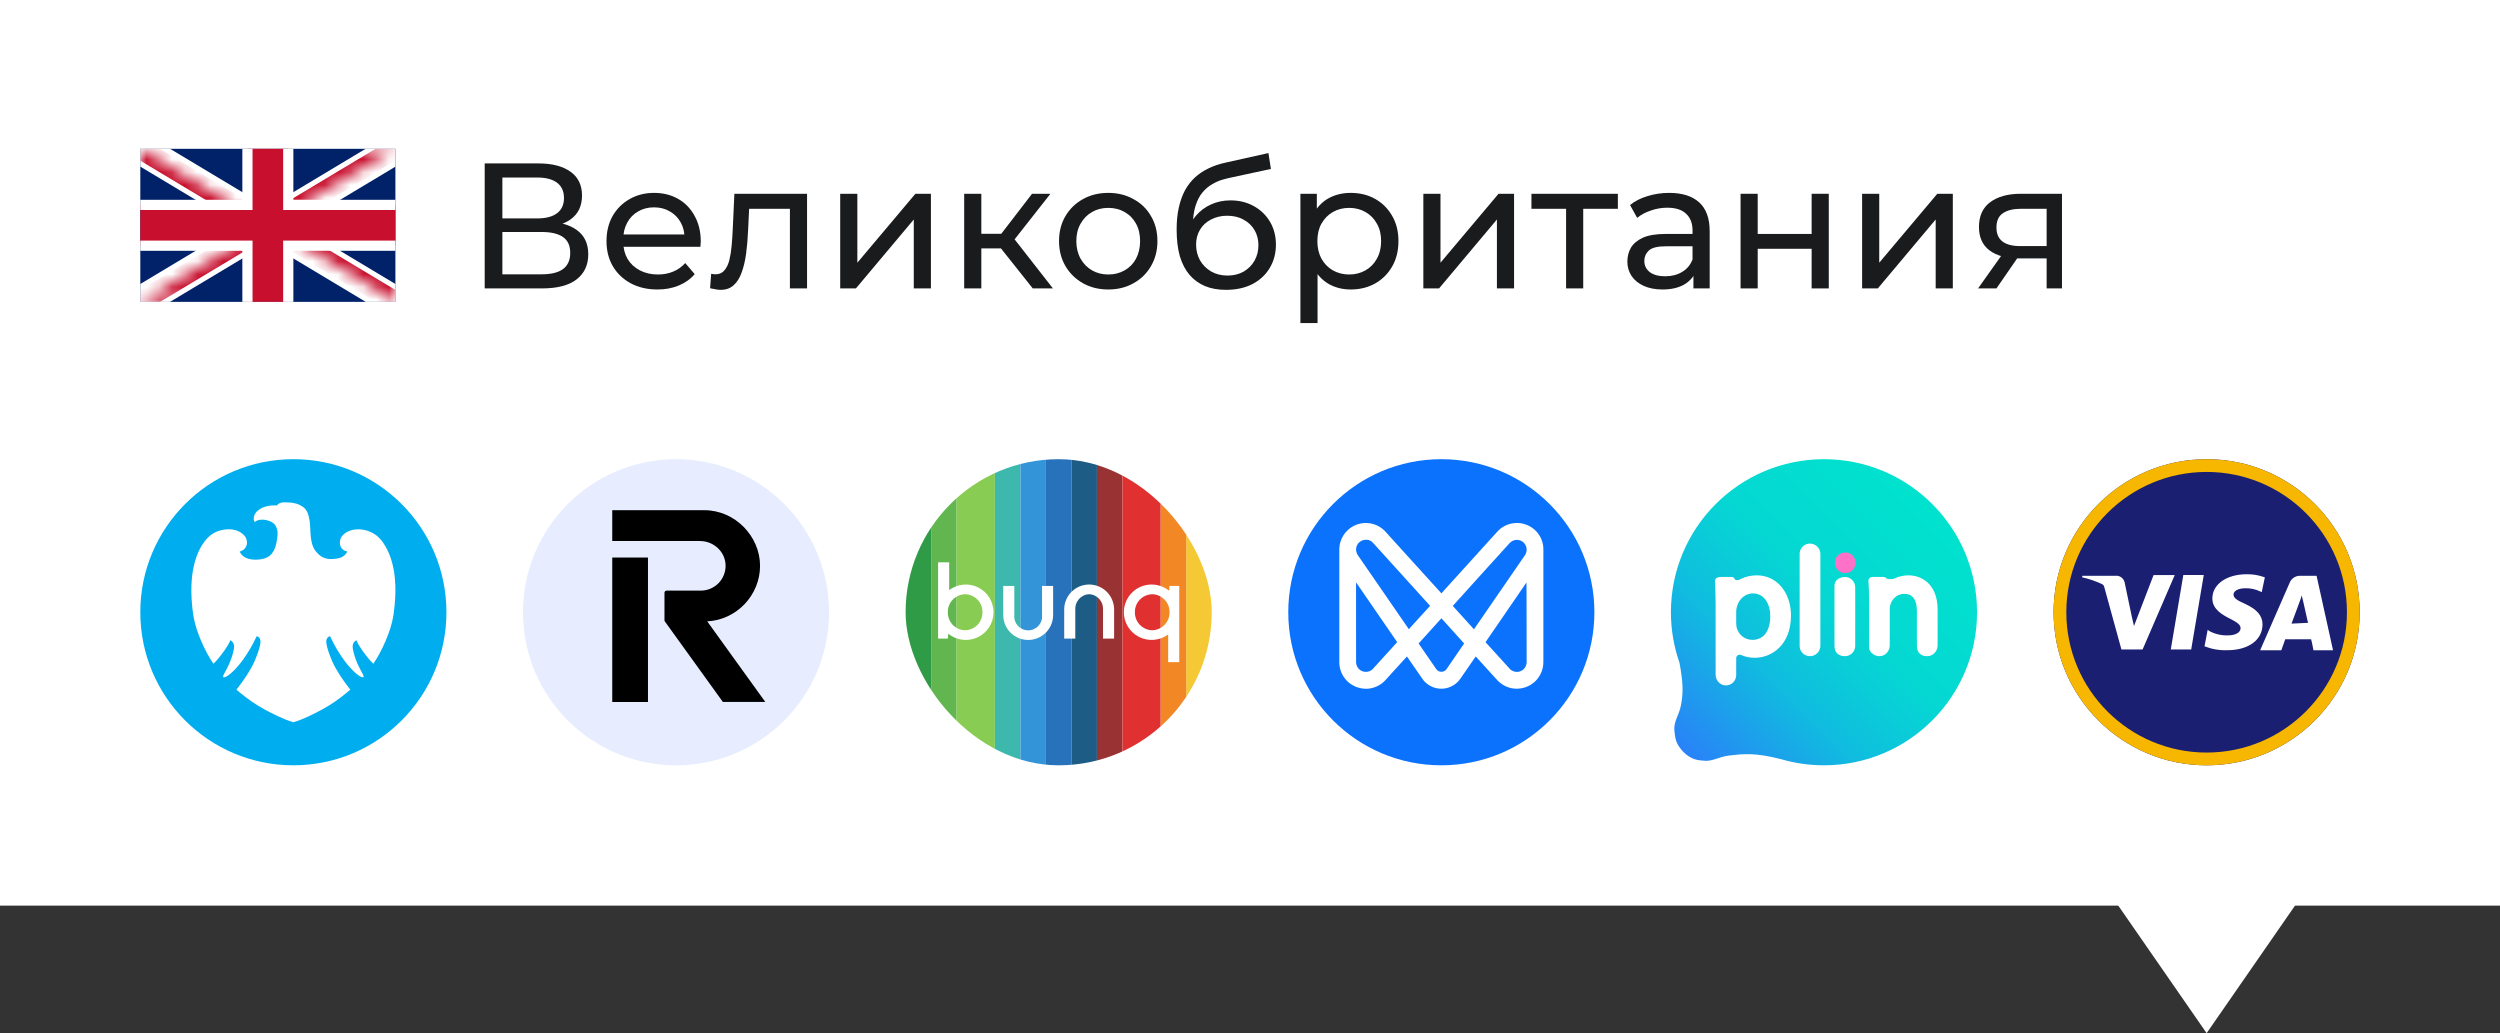 <svg width="196" height="81" viewBox="0 0 196 81" fill="none" xmlns="http://www.w3.org/2000/svg">
<rect x="0" y="0" width="196" height="81" fill="#333333" stroke="none"/>
<rect width="196" height="71" fill="white"/>
<g clip-path="url(#clip0_676_2826)">
<path d="M11 11.664V23.664H31V11.664H11Z" fill="#012169"/>
<path d="M11 11.664L31 23.664ZM31 11.664L11 23.664Z" fill="black"/>
<path d="M11 11.664L31 23.664M31 11.664L11 23.664" stroke="white" stroke-width="2.4"/>
<mask id="mask0_676_2826" style="mask-type:luminance" maskUnits="userSpaceOnUse" x="11" y="11" width="20" height="13">
<path d="M21 17.664H31V23.664L21 17.664ZM21 17.664V23.664H11L21 17.664ZM21 17.664H11V11.664L21 17.664ZM21 17.664V11.664H31L21 17.664Z" fill="white"/>
</mask>
<g mask="url(#mask0_676_2826)">
<path d="M11 11.664L31 23.664ZM31 11.664L11 23.664Z" fill="black"/>
<path d="M11 11.664L31 23.664M31 11.664L11 23.664" stroke="#C8102E" stroke-width="1.6"/>
</g>
<path d="M10.6 16.063H19.4V11.263H22.6V16.063H31.4V19.263H22.6V24.063H19.4V19.263H10.6V16.063Z" fill="#C8102E" stroke="white" stroke-width="0.8"/>
</g>
<path d="M160.456 22.612V20.008L160.666 20.26H158.3C157.31 20.26 156.536 20.05 155.976 19.63C155.425 19.21 155.15 18.599 155.15 17.796C155.15 16.937 155.444 16.289 156.032 15.85C156.629 15.411 157.422 15.192 158.412 15.192H161.66V22.612H160.456ZM155.08 22.612L157.096 19.77H158.482L156.522 22.612H155.08ZM160.456 19.588V15.99L160.666 16.368H158.454C157.838 16.368 157.362 16.485 157.026 16.718C156.69 16.942 156.522 17.315 156.522 17.838C156.522 18.809 157.147 19.294 158.398 19.294H160.666L160.456 19.588Z" fill="#1A1B1D"/>
<path d="M145.989 22.612V15.192H147.333V20.596L151.883 15.192H153.101V22.612H151.757V17.208L147.221 22.612H145.989Z" fill="#1A1B1D"/>
<path d="M136.46 22.612V15.192H137.804V18.342H142.032V15.192H143.376V22.612H142.032V19.504H137.804V22.612H136.46Z" fill="#1A1B1D"/>
<path d="M132.765 22.612V21.044L132.695 20.75V18.076C132.695 17.506 132.527 17.068 132.191 16.76C131.865 16.442 131.37 16.284 130.707 16.284C130.269 16.284 129.839 16.358 129.419 16.508C128.999 16.648 128.645 16.839 128.355 17.082L127.795 16.074C128.178 15.766 128.635 15.532 129.167 15.374C129.709 15.206 130.273 15.122 130.861 15.122C131.879 15.122 132.663 15.369 133.213 15.864C133.764 16.358 134.039 17.114 134.039 18.132V22.612H132.765ZM130.329 22.696C129.779 22.696 129.293 22.602 128.873 22.416C128.463 22.229 128.145 21.972 127.921 21.646C127.697 21.31 127.585 20.932 127.585 20.512C127.585 20.11 127.679 19.746 127.865 19.42C128.061 19.093 128.374 18.832 128.803 18.636C129.242 18.44 129.83 18.342 130.567 18.342H132.919V19.308H130.623C129.951 19.308 129.499 19.42 129.265 19.644C129.032 19.868 128.915 20.138 128.915 20.456C128.915 20.82 129.06 21.114 129.349 21.338C129.639 21.552 130.04 21.66 130.553 21.66C131.057 21.66 131.496 21.548 131.869 21.324C132.252 21.1 132.527 20.773 132.695 20.344L132.961 21.268C132.784 21.706 132.471 22.056 132.023 22.318C131.575 22.57 131.011 22.696 130.329 22.696Z" fill="#1A1B1D"/>
<path d="M122.781 22.612V16.018L123.117 16.368H120.065V15.192H126.841V16.368H123.803L124.125 16.018V22.612H122.781Z" fill="#1A1B1D"/>
<path d="M111.59 22.612V15.192H112.934V20.596L117.484 15.192H118.702V22.612H117.358V17.208L112.822 22.612H111.59Z" fill="#1A1B1D"/>
<path d="M105.886 22.696C105.27 22.696 104.705 22.556 104.192 22.276C103.688 21.986 103.282 21.562 102.974 21.002C102.675 20.442 102.526 19.742 102.526 18.902C102.526 18.062 102.67 17.362 102.96 16.802C103.258 16.242 103.66 15.822 104.164 15.542C104.677 15.262 105.251 15.122 105.886 15.122C106.614 15.122 107.258 15.28 107.818 15.598C108.378 15.915 108.821 16.358 109.148 16.928C109.474 17.488 109.638 18.146 109.638 18.902C109.638 19.658 109.474 20.32 109.148 20.89C108.821 21.459 108.378 21.902 107.818 22.22C107.258 22.537 106.614 22.696 105.886 22.696ZM101.952 25.328V15.192H103.24V17.194L103.156 18.916L103.296 20.638V25.328H101.952ZM105.774 21.52C106.25 21.52 106.674 21.412 107.048 21.198C107.43 20.983 107.729 20.68 107.944 20.288C108.168 19.886 108.28 19.424 108.28 18.902C108.28 18.37 108.168 17.912 107.944 17.53C107.729 17.138 107.43 16.834 107.048 16.62C106.674 16.405 106.25 16.298 105.774 16.298C105.307 16.298 104.882 16.405 104.5 16.62C104.126 16.834 103.828 17.138 103.604 17.53C103.389 17.912 103.282 18.37 103.282 18.902C103.282 19.424 103.389 19.886 103.604 20.288C103.828 20.68 104.126 20.983 104.5 21.198C104.882 21.412 105.307 21.52 105.774 21.52Z" fill="#1A1B1D"/>
<path d="M96.112 22.724C95.496 22.724 94.95 22.626 94.474 22.43C94.008 22.234 93.606 21.945 93.27 21.562C92.934 21.17 92.678 20.68 92.5 20.092C92.332 19.495 92.248 18.795 92.248 17.992C92.248 17.357 92.304 16.788 92.416 16.284C92.528 15.78 92.687 15.332 92.892 14.94C93.107 14.548 93.368 14.207 93.676 13.918C93.994 13.629 94.348 13.391 94.74 13.204C95.142 13.008 95.58 12.859 96.056 12.756L99.444 12L99.64 13.246L96.518 13.918C96.332 13.955 96.108 14.011 95.846 14.086C95.585 14.161 95.319 14.277 95.048 14.436C94.778 14.585 94.526 14.795 94.292 15.066C94.059 15.337 93.872 15.691 93.732 16.13C93.592 16.559 93.522 17.091 93.522 17.726C93.522 17.903 93.527 18.039 93.536 18.132C93.546 18.225 93.555 18.319 93.564 18.412C93.583 18.505 93.597 18.645 93.606 18.832L93.046 18.258C93.196 17.745 93.434 17.297 93.76 16.914C94.087 16.531 94.479 16.237 94.936 16.032C95.403 15.817 95.912 15.71 96.462 15.71C97.153 15.71 97.764 15.859 98.296 16.158C98.838 16.457 99.262 16.867 99.57 17.39C99.878 17.913 100.032 18.51 100.032 19.182C100.032 19.863 99.869 20.475 99.542 21.016C99.225 21.548 98.772 21.968 98.184 22.276C97.596 22.575 96.906 22.724 96.112 22.724ZM96.238 21.604C96.714 21.604 97.134 21.501 97.498 21.296C97.862 21.081 98.147 20.797 98.352 20.442C98.558 20.078 98.66 19.672 98.66 19.224C98.66 18.776 98.558 18.379 98.352 18.034C98.147 17.689 97.862 17.418 97.498 17.222C97.134 17.017 96.705 16.914 96.21 16.914C95.744 16.914 95.324 17.012 94.95 17.208C94.577 17.395 94.288 17.661 94.082 18.006C93.877 18.342 93.774 18.734 93.774 19.182C93.774 19.63 93.877 20.041 94.082 20.414C94.297 20.778 94.586 21.067 94.95 21.282C95.324 21.497 95.753 21.604 96.238 21.604Z" fill="#1A1B1D"/>
<path d="M86.891 22.696C86.145 22.696 85.482 22.532 84.903 22.206C84.325 21.879 83.868 21.431 83.531 20.862C83.195 20.283 83.028 19.63 83.028 18.902C83.028 18.164 83.195 17.511 83.531 16.942C83.868 16.372 84.325 15.929 84.903 15.612C85.482 15.285 86.145 15.122 86.891 15.122C87.629 15.122 88.287 15.285 88.865 15.612C89.454 15.929 89.911 16.372 90.237 16.942C90.573 17.502 90.742 18.155 90.742 18.902C90.742 19.639 90.573 20.292 90.237 20.862C89.911 21.431 89.454 21.879 88.865 22.206C88.287 22.532 87.629 22.696 86.891 22.696ZM86.891 21.52C87.368 21.52 87.792 21.412 88.165 21.198C88.548 20.983 88.847 20.68 89.061 20.288C89.276 19.886 89.383 19.424 89.383 18.902C89.383 18.37 89.276 17.912 89.061 17.53C88.847 17.138 88.548 16.834 88.165 16.62C87.792 16.405 87.368 16.298 86.891 16.298C86.415 16.298 85.991 16.405 85.618 16.62C85.244 16.834 84.945 17.138 84.722 17.53C84.498 17.912 84.385 18.37 84.385 18.902C84.385 19.424 84.498 19.886 84.722 20.288C84.945 20.68 85.244 20.983 85.618 21.198C85.991 21.412 86.415 21.52 86.891 21.52Z" fill="#1A1B1D"/>
<path d="M80.968 22.612L78.098 19L79.204 18.328L82.55 22.612H80.968ZM75.592 22.612V15.192H76.936V22.612H75.592ZM76.53 19.476V18.328H78.98V19.476H76.53ZM79.316 19.056L78.07 18.888L80.912 15.192H82.354L79.316 19.056Z" fill="#1A1B1D"/>
<path d="M65.872 22.612V15.192H67.216V20.596L71.766 15.192H72.984V22.612H71.64V17.208L67.104 22.612H65.872Z" fill="#1A1B1D"/>
<path d="M55.671 22.598L55.755 21.464C55.82 21.473 55.881 21.483 55.937 21.492C55.993 21.501 56.044 21.506 56.091 21.506C56.39 21.506 56.623 21.403 56.791 21.198C56.968 20.993 57.099 20.722 57.183 20.386C57.267 20.041 57.328 19.653 57.365 19.224C57.402 18.795 57.43 18.365 57.449 17.936L57.575 15.192H63.273V22.612H61.929V15.976L62.251 16.368H58.443L58.751 15.962L58.653 18.02C58.625 18.673 58.574 19.285 58.499 19.854C58.424 20.423 58.308 20.923 58.149 21.352C58 21.781 57.79 22.117 57.519 22.36C57.258 22.603 56.917 22.724 56.497 22.724C56.376 22.724 56.245 22.71 56.105 22.682C55.974 22.663 55.83 22.635 55.671 22.598Z" fill="#1A1B1D"/>
<path d="M51.539 22.696C50.746 22.696 50.046 22.532 49.439 22.206C48.842 21.879 48.375 21.431 48.039 20.862C47.712 20.292 47.549 19.639 47.549 18.902C47.549 18.164 47.708 17.511 48.025 16.942C48.352 16.372 48.795 15.929 49.355 15.612C49.924 15.285 50.564 15.122 51.273 15.122C51.992 15.122 52.626 15.28 53.177 15.598C53.728 15.915 54.157 16.363 54.465 16.942C54.782 17.511 54.941 18.178 54.941 18.944C54.941 19 54.936 19.065 54.927 19.14C54.927 19.214 54.922 19.284 54.913 19.35H48.599V18.384H54.213L53.667 18.72C53.676 18.244 53.578 17.819 53.373 17.446C53.168 17.072 52.883 16.783 52.519 16.578C52.164 16.363 51.749 16.256 51.273 16.256C50.806 16.256 50.391 16.363 50.027 16.578C49.663 16.783 49.378 17.077 49.173 17.46C48.968 17.833 48.865 18.262 48.865 18.748V18.972C48.865 19.466 48.977 19.91 49.201 20.302C49.434 20.684 49.756 20.983 50.167 21.198C50.578 21.412 51.049 21.52 51.581 21.52C52.02 21.52 52.416 21.445 52.771 21.296C53.135 21.146 53.452 20.922 53.723 20.624L54.465 21.492C54.129 21.884 53.709 22.182 53.205 22.388C52.71 22.593 52.155 22.696 51.539 22.696Z" fill="#1A1B1D"/>
<path d="M38 22.612V12.812H42.214C43.278 12.812 44.113 13.027 44.72 13.456C45.327 13.885 45.63 14.511 45.63 15.332C45.63 16.135 45.341 16.751 44.762 17.18C44.183 17.6 43.423 17.81 42.48 17.81L42.732 17.39C43.824 17.39 44.659 17.609 45.238 18.048C45.826 18.477 46.12 19.107 46.12 19.938C46.12 20.778 45.812 21.436 45.196 21.912C44.589 22.379 43.684 22.612 42.48 22.612H38ZM39.386 21.506H42.452C43.199 21.506 43.759 21.371 44.132 21.1C44.515 20.82 44.706 20.395 44.706 19.826C44.706 19.257 44.515 18.841 44.132 18.58C43.759 18.319 43.199 18.188 42.452 18.188H39.386V21.506ZM39.386 17.124H42.116C42.797 17.124 43.315 16.989 43.67 16.718C44.034 16.447 44.216 16.051 44.216 15.528C44.216 14.996 44.034 14.595 43.67 14.324C43.315 14.053 42.797 13.918 42.116 13.918H39.386V17.124Z" fill="#1A1B1D"/>
<circle cx="23" cy="48" r="12" fill="#00AEEF"/>
<g clip-path="url(#clip1_676_2826)">
<path d="M30.956 45.317C31.034 46.134 30.995 46.817 30.942 47.434C30.852 48.467 30.68 49.085 30.431 49.747C30.174 50.433 29.86 51.087 29.523 51.639L29.502 51.673C29.394 51.849 29.315 51.978 29.27 52.039C29.263 52.03 29.254 52.021 29.244 52.011C29.204 51.968 29.143 51.904 29.048 51.81C28.91 51.673 28.524 51.168 28.416 51.013C28.32 50.877 28.109 50.557 27.994 50.313L27.936 50.189L27.828 50.274C27.713 50.365 27.646 50.524 27.648 50.7C27.651 50.854 27.686 51.034 27.78 51.361C27.883 51.719 28.063 52.146 28.272 52.532C28.297 52.58 28.323 52.627 28.347 52.67C28.491 52.928 28.547 53.047 28.479 53.097C28.468 53.105 28.455 53.106 28.447 53.106C28.362 53.106 28.204 53.024 28.025 52.888C27.866 52.766 27.439 52.405 26.923 51.684C26.533 51.138 26.224 50.609 25.92 49.968L25.875 49.873C25.875 49.873 25.809 49.896 25.749 49.934C25.707 49.959 25.671 49.99 25.646 50.035C25.587 50.142 25.568 50.282 25.588 50.442C25.635 50.825 25.861 51.412 26.042 51.835C26.349 52.549 26.913 53.352 27.333 53.901C27.349 53.922 27.369 53.944 27.388 53.967C27.41 53.994 27.447 54.037 27.466 54.066C27.429 54.103 27.343 54.172 27.24 54.258L27.085 54.384C26.52 54.849 25.969 55.224 25.298 55.599C24.774 55.892 23.707 56.433 23 56.622C22.293 56.433 21.227 55.892 20.703 55.599C20.024 55.22 19.49 54.856 18.915 54.384L18.756 54.255C18.653 54.17 18.568 54.1 18.533 54.064C18.549 54.043 18.651 53.922 18.667 53.901C19.086 53.354 19.651 52.551 19.958 51.835C20.139 51.413 20.365 50.828 20.413 50.442C20.433 50.282 20.413 50.142 20.355 50.036C20.325 49.982 20.275 49.938 20.222 49.915L20.126 49.874L20.081 49.969C19.777 50.609 19.467 51.139 19.078 51.685C18.563 52.406 18.136 52.767 17.976 52.889C17.8 53.024 17.639 53.107 17.554 53.107C17.547 53.107 17.533 53.106 17.527 53.101L17.512 53.089C17.46 53.034 17.518 52.914 17.655 52.669C17.679 52.625 17.704 52.581 17.73 52.533C17.939 52.146 18.118 51.719 18.221 51.363C18.315 51.034 18.351 50.855 18.353 50.701C18.356 50.526 18.288 50.366 18.173 50.275L18.065 50.19L18.007 50.315C17.901 50.542 17.697 50.857 17.586 51.014C17.476 51.17 17.089 51.675 16.953 51.812C16.859 51.906 16.798 51.97 16.757 52.013C16.747 52.023 16.738 52.032 16.731 52.04C16.685 51.978 16.602 51.842 16.488 51.657C16.141 51.089 15.826 50.435 15.57 49.749C15.321 49.087 15.149 48.468 15.059 47.435C15.005 46.815 14.966 46.129 15.046 45.317C15.125 44.488 15.333 43.706 15.63 43.114C16.049 42.277 16.572 41.781 17.228 41.597C17.392 41.551 17.648 41.496 17.937 41.496C18.457 41.496 18.873 41.668 19.172 42.006C19.338 42.192 19.403 42.476 19.339 42.729C19.281 42.956 19.122 43.103 18.91 43.203C18.855 43.229 18.793 43.244 18.793 43.244C18.793 43.244 18.799 43.273 18.855 43.364C19.064 43.702 19.472 43.879 20.032 43.879C20.162 43.879 20.298 43.869 20.436 43.85C21.233 43.739 21.591 43.236 21.722 42.268C21.773 41.89 21.822 41.572 21.579 41.179C21.408 40.903 20.921 40.74 20.564 40.741C20.245 40.743 20.077 40.826 19.975 40.932C19.971 40.917 19.948 40.89 19.942 40.876C19.906 40.79 19.874 40.692 19.906 40.517C19.943 40.31 20.107 40.117 20.194 40.048C20.38 39.9 20.59 39.758 20.929 39.687C21.09 39.653 21.26 39.623 21.45 39.623C21.49 39.623 21.625 39.622 21.686 39.627C21.712 39.628 21.716 39.617 21.735 39.593C21.852 39.452 22.035 39.375 22.369 39.383C22.626 39.389 22.968 39.402 23.238 39.488C23.477 39.565 23.599 39.639 23.738 39.729C23.9 39.834 24.069 40.053 24.14 40.263C24.247 40.575 24.309 40.963 24.325 41.412C24.343 42.306 24.47 42.849 24.721 43.173C25.125 43.695 25.47 43.804 25.888 43.83L25.933 43.831C26.721 43.831 27.008 43.581 27.136 43.391C27.136 43.391 27.206 43.294 27.235 43.238C27.135 43.219 27.071 43.196 27.071 43.196C26.87 43.121 26.728 42.96 26.67 42.744C26.601 42.487 26.663 42.205 26.832 42.008C27.206 41.574 27.762 41.503 28.06 41.499H28.094C28.327 41.499 28.555 41.534 28.77 41.602C29.064 41.695 29.318 41.825 29.526 41.99C29.935 42.317 30.193 42.764 30.371 43.115C30.664 43.69 30.883 44.514 30.956 45.317Z" fill="white"/>
</g>
<circle cx="53" cy="48" r="12" fill="#E7EDFE"/>
<path d="M50.801 43.711V55.038H48V43.711H50.801ZM55.223 40C57.63 40 59.588 42.048 59.588 44.36C59.588 46.672 57.74 48.6 55.447 48.715L60 55.033H56.673L52.128 48.726C52.104 48.697 52.095 48.664 52.095 48.626V46.474C52.095 46.379 52.171 46.304 52.266 46.304H54.943C55.469 46.304 55.962 46.095 56.332 45.721C56.697 45.346 56.896 44.848 56.887 44.322C56.868 43.27 55.967 42.417 54.877 42.417H48V40H55.223Z" fill="black"/>
<g clip-path="url(#clip2_676_2826)">
<path d="M73 33H71V65H73V33Z" fill="#2F9B47"/>
<path d="M75 33H73V65H75V33Z" fill="#62B64F"/>
<path d="M78 33H75V65H78V33Z" fill="#89CC53"/>
<path d="M80 33H78V65H80V33Z" fill="#3DB8AD"/>
<path d="M82 33H80V65H82V33Z" fill="#3394D7"/>
<path d="M84 33H82V65H84V33Z" fill="#2872BC"/>
<path d="M86 33H84V65H86V33Z" fill="#1D5C84"/>
<path d="M88 33H86V65H88V33Z" fill="#993233"/>
<path d="M91 33H88V65H91V33Z" fill="#E13030"/>
<path d="M95 33H93V65H95V33Z" fill="#F5C836"/>
<path d="M93 33H91V65H93V33Z" fill="#F28825"/>
<path fill-rule="evenodd" clip-rule="evenodd" d="M81.696 45.935H82.565V48.217C82.565 48.735 82.359 49.233 81.992 49.6C81.625 49.967 81.128 50.173 80.609 50.173C80.09 50.173 79.593 49.967 79.226 49.6C78.859 49.233 78.653 48.735 78.653 48.217V45.935H79.522V48.217C79.507 48.368 79.523 48.522 79.571 48.667C79.619 48.812 79.696 48.945 79.799 49.059C79.901 49.172 80.026 49.262 80.165 49.324C80.305 49.386 80.456 49.418 80.609 49.418C80.761 49.418 80.912 49.386 81.052 49.324C81.191 49.262 81.316 49.172 81.418 49.059C81.521 48.945 81.598 48.812 81.646 48.667C81.694 48.522 81.71 48.368 81.695 48.217L81.696 45.935Z" fill="white"/>
<path fill-rule="evenodd" clip-rule="evenodd" d="M86.477 50.064H87.346V47.782C87.346 47.264 87.14 46.766 86.773 46.399C86.406 46.033 85.909 45.826 85.39 45.826C84.871 45.826 84.374 46.033 84.007 46.399C83.641 46.766 83.434 47.264 83.434 47.782V50.064H84.303V47.782C84.288 47.479 84.394 47.182 84.598 46.957C84.802 46.732 85.087 46.597 85.39 46.582C85.693 46.597 85.978 46.732 86.182 46.957C86.386 47.182 86.492 47.479 86.477 47.782V50.064Z" fill="white"/>
<path fill-rule="evenodd" clip-rule="evenodd" d="M74.308 50.064H73.547V48.108C73.547 48.072 73.547 48.036 73.547 47.999V44.088H74.416V46.261C74.742 46.017 75.13 45.869 75.535 45.834C75.941 45.799 76.348 45.879 76.71 46.065C77.073 46.251 77.376 46.534 77.585 46.883C77.794 47.233 77.9 47.634 77.893 48.041C77.885 48.448 77.763 48.845 77.54 49.186C77.318 49.527 77.004 49.799 76.635 49.97C76.266 50.142 75.856 50.206 75.452 50.156C75.048 50.105 74.666 49.943 74.35 49.686L74.308 50.064ZM75.666 46.587C76.034 46.594 76.383 46.748 76.637 47.013C76.892 47.277 77.031 47.633 77.024 48C77.031 48.367 76.892 48.722 76.637 48.987C76.382 49.251 76.033 49.404 75.666 49.412C75.299 49.404 74.95 49.251 74.695 48.987C74.441 48.722 74.301 48.367 74.308 48C74.301 47.633 74.44 47.277 74.695 47.013C74.949 46.748 75.299 46.594 75.666 46.587V46.587Z" fill="white"/>
<path fill-rule="evenodd" clip-rule="evenodd" d="M91.692 45.935H92.453V47.891C92.453 47.927 92.453 47.963 92.453 48V51.911H91.584V49.738C91.258 49.982 90.87 50.129 90.465 50.163C90.059 50.197 89.652 50.117 89.29 49.931C88.928 49.745 88.626 49.461 88.417 49.111C88.209 48.762 88.102 48.361 88.11 47.954C88.119 47.547 88.241 47.151 88.463 46.81C88.686 46.469 89 46.198 89.369 46.026C89.738 45.855 90.148 45.791 90.552 45.841C90.956 45.892 91.337 46.054 91.653 46.311L91.692 45.935ZM90.334 49.411C89.967 49.404 89.618 49.251 89.363 48.986C89.109 48.721 88.969 48.366 88.976 47.999C88.969 47.632 89.109 47.277 89.363 47.012C89.618 46.748 89.967 46.595 90.334 46.587C90.701 46.595 91.05 46.748 91.305 47.012C91.56 47.277 91.699 47.632 91.692 47.999C91.699 48.366 91.56 48.721 91.305 48.986C91.05 49.251 90.701 49.404 90.334 49.411V49.411Z" fill="white"/>
</g>
<circle cx="113" cy="48" r="12" fill="#0B72FD"/>
<path d="M106.662 41.044C107.339 40.899 108.078 41.123 108.561 41.619C110.044 43.251 111.52 44.889 113.005 46.518C114.463 44.911 115.919 43.302 117.376 41.694C117.723 41.3 118.228 41.05 118.752 41.008C119.363 40.953 119.994 41.19 120.42 41.632C120.79 42.011 121.005 42.537 121 43.069C120.999 46.02 121 48.971 121 51.922C121 52.549 120.7 53.17 120.201 53.552C119.657 53.986 118.887 54.115 118.231 53.88C117.913 53.769 117.623 53.579 117.393 53.332C116.824 52.713 116.266 52.084 115.697 51.465C115.29 52.052 114.889 52.642 114.481 53.227C114.126 53.742 113.488 54.042 112.865 53.99C112.333 53.954 111.822 53.668 111.52 53.227C111.112 52.642 110.712 52.052 110.304 51.467C109.726 52.09 109.164 52.728 108.588 53.353C108.221 53.746 107.694 53.981 107.157 54C106.587 54.01 106.007 53.793 105.606 53.383C105.224 53.001 105 52.466 105.002 51.925V43.654C105.009 43.264 104.966 42.862 105.089 42.484C105.299 41.766 105.926 41.188 106.662 41.044ZM106.405 42.719C106.27 42.974 106.294 43.305 106.463 43.539C107.792 45.47 109.123 47.4 110.453 49.33C111.011 48.722 111.557 48.102 112.12 47.499C110.673 45.89 109.212 44.293 107.762 42.687C107.66 42.577 107.563 42.457 107.427 42.387C107.07 42.214 106.59 42.366 106.405 42.719ZM118.313 42.624C116.843 44.252 115.361 45.87 113.897 47.504C114.452 48.114 115.006 48.724 115.558 49.337C116.889 47.408 118.215 45.475 119.546 43.544C119.713 43.308 119.738 42.975 119.593 42.723C119.444 42.424 119.073 42.265 118.752 42.347C118.579 42.386 118.426 42.488 118.313 42.624ZM106.315 45.656C106.318 47.732 106.314 49.807 106.317 51.882C106.315 52.059 106.368 52.236 106.477 52.377C106.738 52.744 107.336 52.779 107.635 52.441C108.274 51.746 108.899 51.038 109.539 50.344C108.466 48.781 107.394 47.217 106.315 45.656ZM116.464 50.347C117.098 51.032 117.72 51.729 118.349 52.42C118.546 52.645 118.879 52.736 119.162 52.639C119.481 52.54 119.701 52.212 119.69 51.881C119.674 49.808 119.698 47.735 119.678 45.662C118.61 47.225 117.529 48.781 116.464 50.347ZM111.219 50.45C111.633 51.046 112.042 51.646 112.454 52.243C112.552 52.381 112.633 52.547 112.793 52.621C113.012 52.724 113.295 52.648 113.423 52.44C113.878 51.776 114.335 51.113 114.787 50.447C114.195 49.788 113.598 49.133 113.006 48.473C112.407 49.129 111.811 49.789 111.219 50.45Z" fill="white"/>
<circle cx="143" cy="48" r="12" fill="white"/>
<path d="M143 36C136.373 36 131 41.373 131 48C131 49.393 131.24 50.73 131.677 51.974C131.95 53.538 131.987 54.234 131.785 55.304C131.64 56.07 131.198 56.571 131.272 57.289C131.339 57.941 131.387 58.314 131.97 58.946C132.659 59.644 133.297 59.601 133.501 59.632C134.209 59.741 134.735 59.339 135.505 59.243C136.716 59.092 137.596 59.009 139.579 59.504C139.586 59.506 139.593 59.507 139.601 59.509C140.679 59.827 141.819 60 143 60C149.627 60 155 54.627 155 48C155 41.373 149.627 36 143 36Z" fill="url(#paint0_linear_676_2826)"/>
<path d="M144.666 44.934C145.114 44.934 145.478 44.57 145.478 44.122C145.478 43.673 145.114 43.31 144.666 43.31C144.217 43.31 143.854 43.673 143.854 44.122C143.854 44.57 144.217 44.934 144.666 44.934Z" fill="#FD71C8"/>
<path d="M137.737 45.107C137.29 45.107 136.881 45.198 136.523 45.373C136.078 45.613 136.013 45.41 135.971 45.355C135.928 45.3 135.938 45.233 135.719 45.234H134.955C134.955 45.234 134.435 45.204 134.459 45.55C134.459 45.55 134.505 46.667 134.505 47.366V52.887C134.505 53.312 134.814 53.695 135.237 53.733C135.715 53.776 136.118 53.399 136.118 52.93V51.606C136.118 51.408 136.322 51.269 136.501 51.35C136.82 51.495 137.181 51.571 137.563 51.571C138.936 51.571 140.413 50.534 140.413 48.258C140.413 46.432 139.288 45.107 137.737 45.107ZM137.39 50.166C136.806 50.166 136.313 49.783 136.157 49.211C136.157 49.211 136.157 49.211 136.157 49.21C136.136 49.094 136.118 48.98 136.118 48.86V47.899C136.118 47.79 136.151 47.654 136.178 47.558C136.335 46.949 136.847 46.523 137.424 46.523C138.367 46.523 138.789 47.418 138.789 48.304C138.789 49.47 138.266 50.166 137.39 50.166ZM149.626 45.107C149.227 45.107 148.848 45.194 148.51 45.36C148.368 45.43 148.031 45.41 147.946 45.367C147.86 45.324 147.801 45.234 147.698 45.234H146.789C146.613 45.234 146.474 45.384 146.487 45.56C146.519 45.986 146.533 46.432 146.533 47.054V50.637C146.54 50.927 146.569 50.94 146.569 50.94C146.696 51.253 147.049 51.469 147.413 51.441C147.841 51.409 148.157 51.023 148.157 50.593V47.772C148.157 47.627 148.176 47.489 148.208 47.401L148.213 47.386C148.34 46.974 148.721 46.558 149.29 46.558C149.95 46.558 150.284 47.013 150.284 47.911V50.637C150.308 51.348 150.8 51.469 151.164 51.441C151.592 51.409 151.908 51.023 151.908 50.593V47.795C151.909 45.811 150.679 45.107 149.626 45.107ZM144.642 45.234C144.304 45.234 143.824 45.437 143.824 45.9V50.637C143.824 51.301 144.304 51.444 144.642 51.444C145.087 51.444 145.449 51.082 145.449 50.637V46.041C145.449 45.596 145.087 45.234 144.642 45.234ZM141.902 42.618C141.482 42.618 141.135 42.93 141.094 43.345L141.092 43.36V50.702L141.094 50.717C141.135 51.131 141.483 51.444 141.902 51.444C142.351 51.444 142.717 51.082 142.717 50.637V43.424C142.717 42.979 142.351 42.618 141.902 42.618Z" fill="white"/>
<g clip-path="url(#clip3_676_2826)">
<path d="M173 60C179.627 60 185 54.627 185 48C185 41.373 179.627 36 173 36C166.373 36 161 41.373 161 48C161 54.627 166.373 60 173 60Z" fill="#1A1F71"/>
<path d="M173 59.5C179.351 59.5 184.5 54.351 184.5 48C184.5 41.649 179.351 36.5 173 36.5C166.649 36.5 161.5 41.649 161.5 48C161.5 54.351 166.649 59.5 173 59.5Z" stroke="#F7B600"/>
<path d="M177.565 45.266C177.112 45.097 176.632 45.013 176.148 45.02C174.548 45.02 173.448 45.82 173.448 46.92C173.448 47.78 174.248 48.21 174.861 48.52C175.474 48.83 175.661 49.012 175.661 49.257C175.661 49.626 175.169 49.81 174.739 49.81C174.229 49.84 173.72 49.734 173.264 49.503L173.08 49.38L172.834 50.67C173.401 50.894 174.007 50.998 174.616 50.977C176.275 50.977 177.381 50.177 177.381 48.949C177.381 48.273 176.951 47.782 176.029 47.349C175.476 47.103 175.107 46.919 175.107 46.612C175.107 46.366 175.414 46.12 176.029 46.12C176.432 46.108 176.832 46.193 177.196 46.366L177.319 46.427L177.565 45.26V45.266ZM181.62 45.143H180.392C180.216 45.128 180.039 45.167 179.885 45.255C179.732 45.343 179.609 45.475 179.532 45.635L177.196 50.98H178.855L179.162 50.12H181.19C181.251 50.304 181.374 50.98 181.374 50.98H182.91L181.62 45.143ZM171.175 45.081H172.775L171.789 50.92H170.189L171.172 45.083L171.175 45.081ZM167.12 48.281L167.304 49.081L168.84 45.087H170.499L167.979 50.92H166.32L164.968 46.003C164.968 45.942 164.907 45.88 164.845 45.819C164.337 45.571 163.801 45.385 163.248 45.266V45.143H165.829C165.991 45.122 166.154 45.16 166.29 45.251C166.425 45.341 166.523 45.478 166.566 45.635L167.119 48.277L167.12 48.281ZM179.655 48.895L180.269 47.236C180.341 47.055 180.402 46.87 180.453 46.683L180.576 47.175L180.948 48.83L179.658 48.891L179.655 48.895Z" fill="white"/>
</g>
<path d="M173 81L165.206 69.75L180.794 69.75L173 81Z" fill="white"/>
<defs>
<linearGradient id="paint0_linear_676_2826" x1="132.012" y1="58.988" x2="151.485" y2="39.515" gradientUnits="userSpaceOnUse">
<stop stop-color="#2982F8"/>
<stop offset="0.33" stop-color="#10BCDF"/>
<stop offset="0.601" stop-color="#05D7D3"/>
<stop offset="1" stop-color="#00E2CE"/>
</linearGradient>
<clipPath id="clip0_676_2826">
<rect width="20" height="12" fill="white" transform="translate(11 11.664)"/>
</clipPath>
<clipPath id="clip1_676_2826">
<rect width="16" height="17.241" fill="white" transform="translate(15 39.38)"/>
</clipPath>
<clipPath id="clip2_676_2826">
<rect x="71" y="36" width="24" height="24" rx="12" fill="white"/>
</clipPath>
<clipPath id="clip3_676_2826">
<rect width="24" height="24" fill="white" transform="translate(161 36)"/>
</clipPath>
</defs>
</svg>
